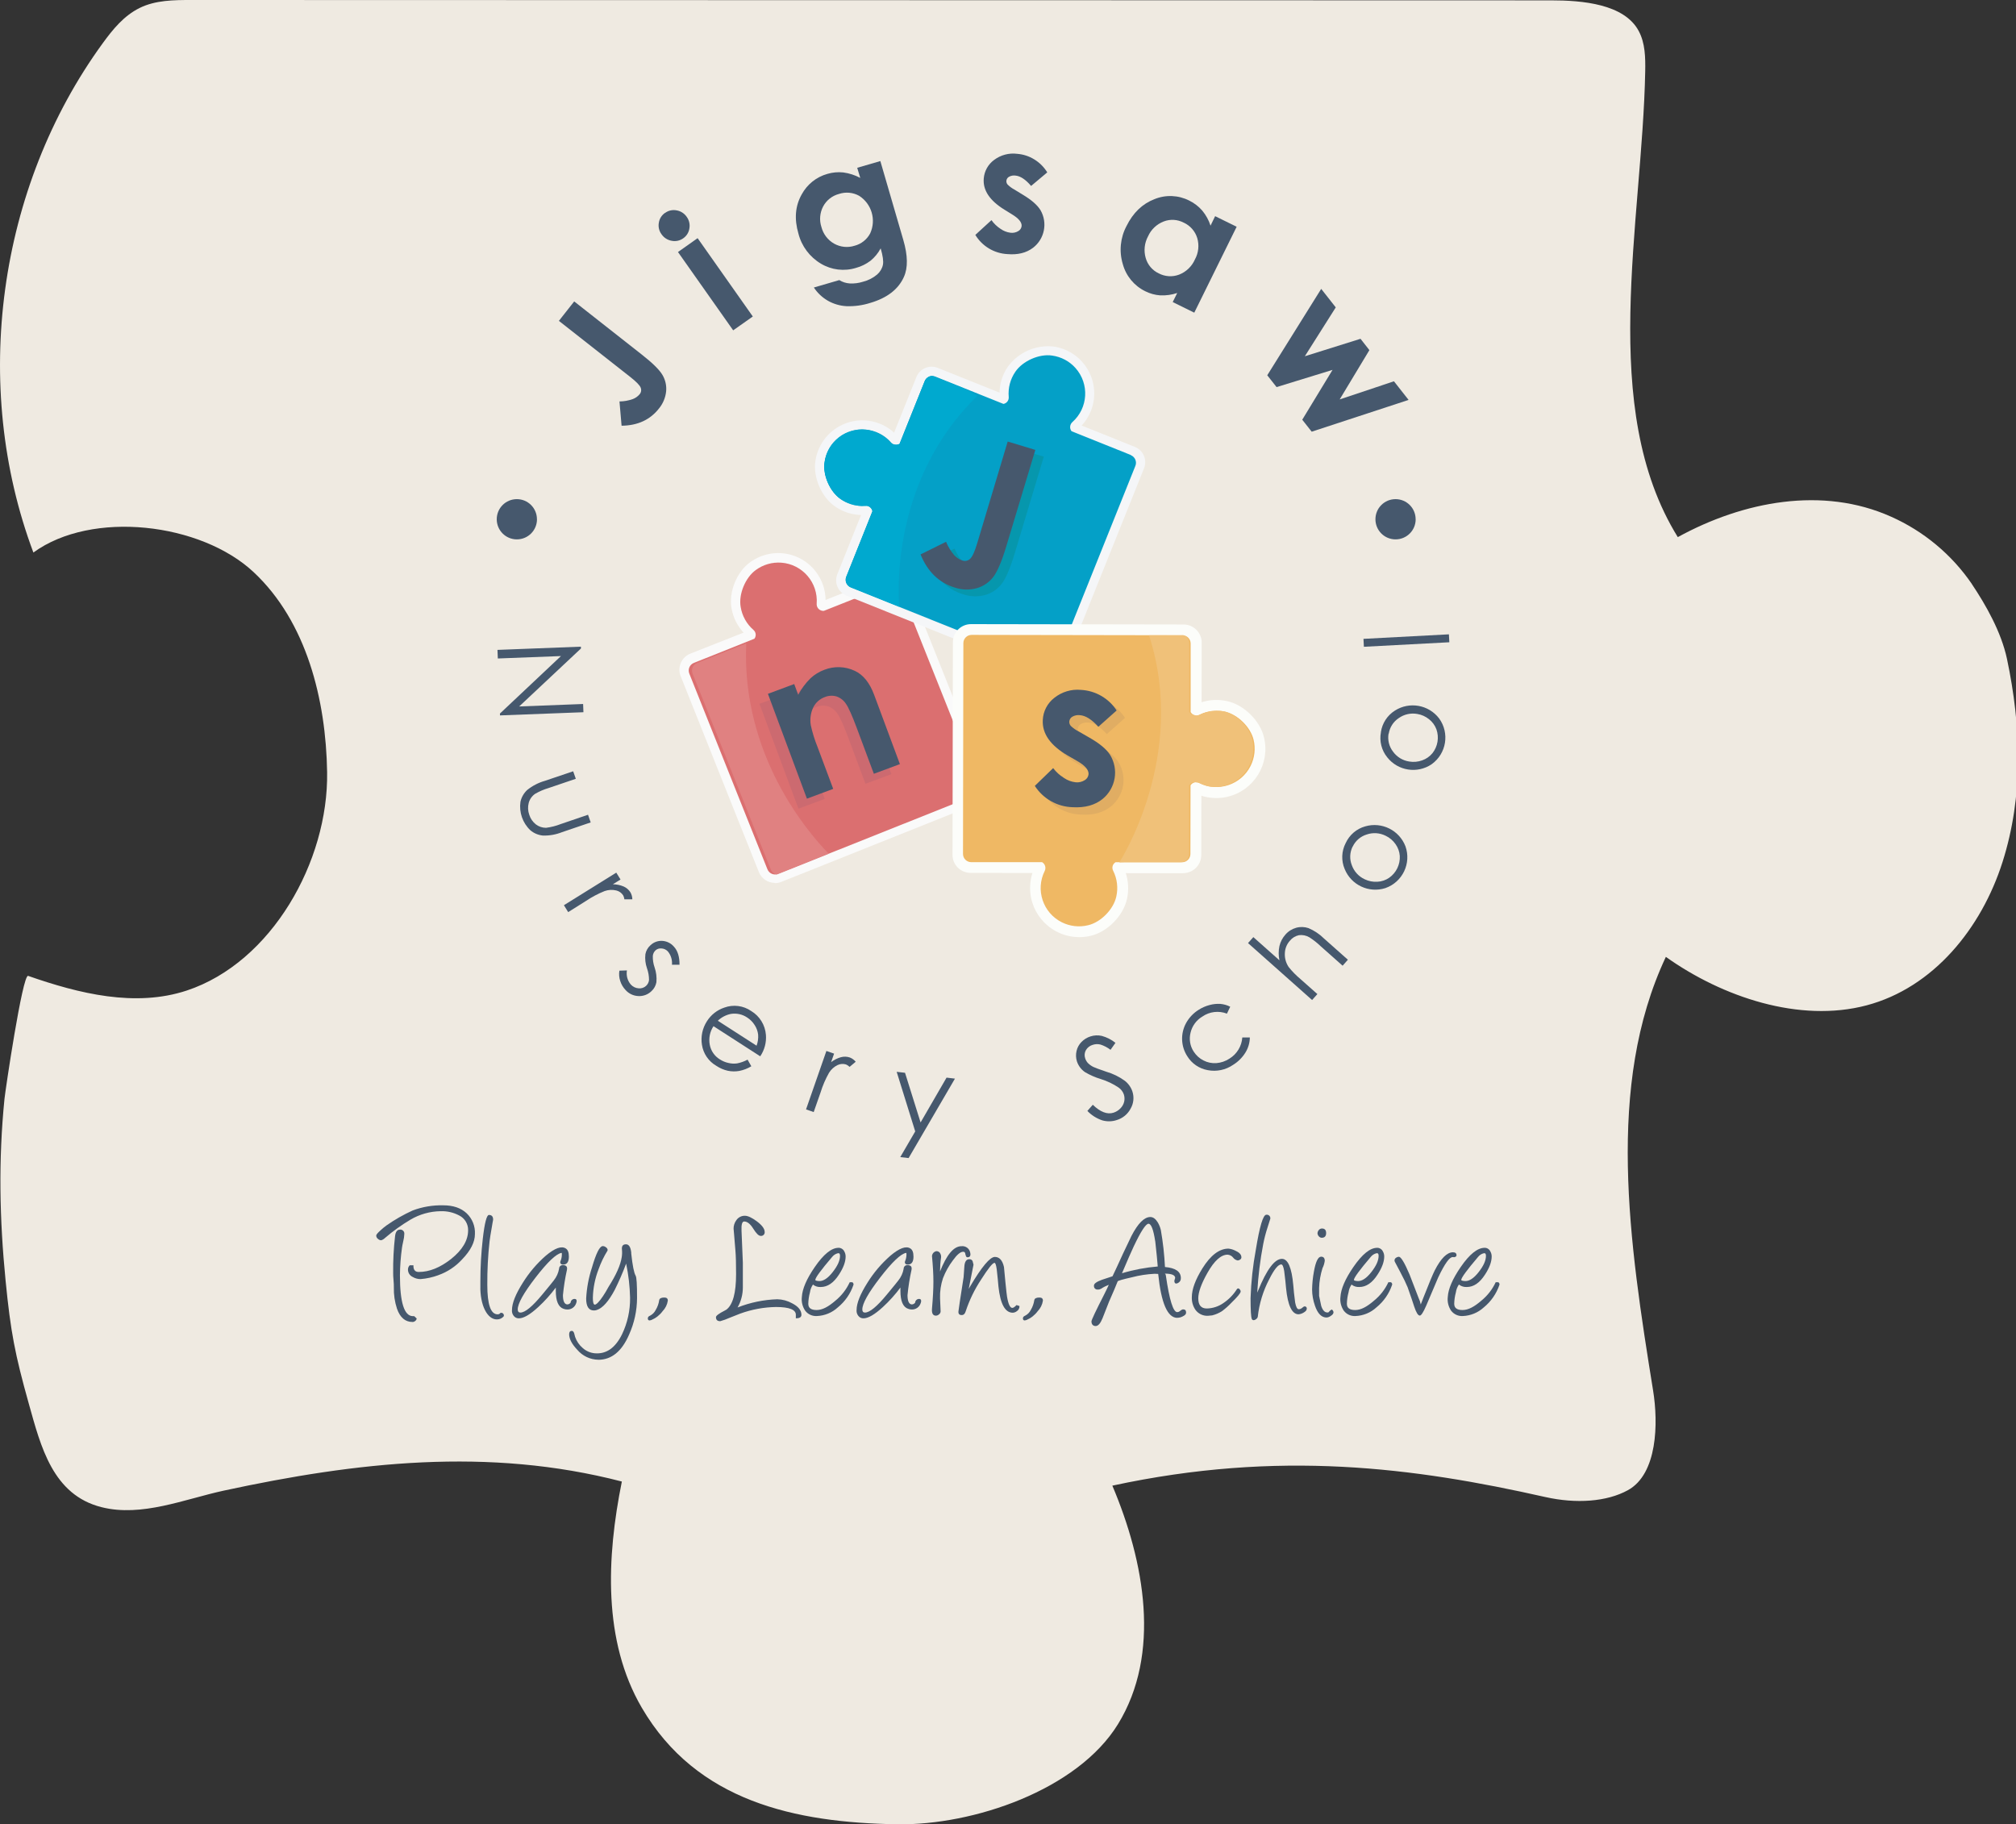 <?xml version="1.0" encoding="UTF-8"?>
<svg xmlns="http://www.w3.org/2000/svg" id="a" width="500" height="452.47" viewBox="0 0 500 452.47">
  <rect x="0" y="0" width="500" height="452.47" fill="#333333" stroke="none"/>
  <path d="m489.05,144.84c-5.01-7.32-11.96-13.1-20.06-16.7-16.94-7.58-36.6-3.84-52.87,5.08-19.86-32.08-8.81-77.8-8.08-115.55.06-3.4,0-6.96-1.6-9.96-3.59-6.76-14.07-7.62-21.73-7.62l-337.2-.09c-4.38,0-8.93.03-12.87,1.97-3.93,1.94-6.65,5.31-9.16,8.75C-.58,46.51-7.26,95.57,8.28,137.04c14.52-10.57,41.53-7.4,54.64,4.88,13.12,12.28,17.93,31.64,18.21,49.6.35,22.15-13.79,47.2-34.81,54.16-12.74,4.21-26.68.79-39.35-3.64-1.4-.31-5.65,28.44-5.86,30.53-1.52,15.24-1.23,29.75.28,45.09,1.26,12.76,2.31,18.19,5.77,30.55,2.96,10.56,5.91,22.57,18.03,25.61,9.97,2.52,20.62-2.01,30.33-4.11,32.87-7.09,65.59-10.84,98.71-2.25-3.8,18.83-4.74,39.52,4.95,56.11,13.6,23.26,38.06,28.5,63.37,28.9,18.89.28,44.66-8.49,54.72-24.82,10.74-17.48,6.61-40.28-1.39-59.17,41.32-8.9,74.83-4.51,107.36,2.82,7.7,1.73,15.28,1.18,20.5-1.69,7.33-4.02,7.58-16.6,6.25-24.75-5.91-36.62-11.82-75.64,3.17-107.53,14.01,9.97,33.14,16.42,49.76,12.03,16.62-4.39,28.53-19.16,33.74-35.56,5.21-16.4,4.66-33.55,1.1-50.39-1.42-6.65-5.21-13.33-8.72-18.56Z" fill="#efeae1" stroke-width="0"></path>
  <path d="m133.18,128.79c0,2.76-2.23,4.99-4.99,4.99-2.76,0-4.99-2.23-4.99-4.99,0-2.76,2.23-4.99,4.99-4.99h0c2.75,0,4.98,2.23,4.98,4.98h0" fill="#46586d" stroke-width="0"></path>
  <path d="m351.11,128.79c0,2.76-2.23,4.99-4.99,4.99-2.76,0-4.99-2.23-4.99-4.99s2.23-4.99,4.99-4.99h0c2.75,0,4.98,2.23,4.98,4.98h0" fill="#46586d" stroke-width="0"></path>
  <path d="m192.18,218.98c-1.75,0-3.33-1.07-3.97-2.69l-19.4-48.6c-.87-2.19.2-4.67,2.38-5.56l13.23-5.22c-1.56-1.69-2.6-3.79-2.99-6.06-.72-4.05,1.31-9.08,4.69-11.45,2.94-2.11,6.69-2.76,10.17-1.76,4.97,1.45,8.41,5.98,8.47,11.17l11.49-4.6c.11-.04.22-.08.33-.11l3.17-1.27c2.19-.87,4.68.2,5.56,2.39l19.39,48.57c.88,2.19-.18,4.67-2.37,5.55,0,0,0,0-.01,0l-48.57,19.4c-.5.2-1.04.3-1.58.3m-19.1-52.8l19.24,48.17,48.17-19.24-19.24-48.17-3.19,1.27-.18.06-2.25.92-10.82,4.32h-.34c-2.14.17-4.02-1.43-4.19-3.58-.02-.2-.02-.41,0-.61.09-1.12-.09-2.25-.52-3.28-1.52-3.71-5.75-5.49-9.46-3.98-.55.22-1.07.52-1.55.87-1.9,1.35-3.28,4.69-2.86,7,.28,1.68,1.14,3.21,2.42,4.33,1.54,1.33,1.79,3.63.56,5.25l-.38.5-15.4,6.17m67.49,29.13h0" fill="#fafafa" stroke-width="0"></path>
  <path d="m242.7,194.73l-19.39-48.6c-.42-1.03-1.59-1.53-2.63-1.13l-3.28,1.31-.2.06-2.36.96-10.51,4.18c-.91.07-1.71-.61-1.78-1.52,0-.08,0-.17,0-.25.39-5.23-3.53-9.79-8.76-10.18-2.25-.17-4.49.47-6.31,1.8-2.63,1.87-4.34,6.05-3.78,9.19.36,2.21,1.48,4.22,3.17,5.69.64.55.74,1.51.23,2.18l-15.02,6c-1.03.42-1.53,1.59-1.13,2.63l19.39,48.57c.42,1.03,1.59,1.54,2.63,1.14l48.6-19.4c1.03-.42,1.53-1.59,1.13-2.63" fill="#db6f70" stroke-width="0"></path>
  <path d="m260.37,167.63c-.52,0-1.03-.1-1.51-.3l-48.93-19.62c-2.08-.83-3.1-3.2-2.26-5.29,0,0,0,0,0,0l19.62-48.93c.84-2.06,3.18-3.07,5.25-2.26l48.94,19.62c1,.4,1.8,1.19,2.22,2.18.43.99.44,2.11.04,3.11l-19.62,48.93c-.4,1-1.19,1.8-2.18,2.23-.51.22-1.05.33-1.6.33m-48.37-23.93l48.14,19.31,19.37-48.14-48.15-19.31-19.3,48.14" fill="#f5f6f8" stroke-width="0"></path>
  <path d="m282.9,117.85l-4.18-1.67c.25-.66-.07-1.41-.72-1.68l-12.37-4.95c-2.01-.79-2.99-3.06-2.2-5.07.23-.58.59-1.09,1.05-1.5.84-.74,1.49-1.67,1.9-2.72,1.46-3.74-.38-7.96-4.12-9.42-.53-.21-1.08-.35-1.65-.43-2.32-.35-5.61,1.1-6.92,3.05-.97,1.4-1.42,3.1-1.26,4.79.2,2.12-1.36,4-3.48,4.19-.6.06-1.21-.03-1.77-.25l-12.48-4.97c-.66-.25-1.41.07-1.68.72l-4.17-1.67c1.18-2.97,4.54-4.41,7.51-3.23,0,0,0,0,.01,0l11.53,4.6c0-2.39.71-4.72,2.06-6.69,2.62-3.57,6.93-5.47,11.33-5,6.43.91,10.9,6.87,9.98,13.3-.13.92-.37,1.83-.72,2.69-.55,1.4-1.38,2.68-2.42,3.76l11.53,4.6c2.96,1.19,4.41,4.55,3.23,7.52" fill="#f5f6f8" stroke-width="0"></path>
  <path d="m212.27,146.78c-2.96-1.21-4.38-4.59-3.17-7.55,0,0,0,0,0,0l4.7-11.49c-2.39-.01-4.71-.75-6.67-2.11-3.4-2.32-5.54-7.32-4.89-11.37.55-3.58,2.71-6.72,5.87-8.5,4.54-2.55,10.21-1.81,13.94,1.82l4.7-11.49c1.22-2.95,4.59-4.36,7.55-3.17l-1.7,4.16c-.66-.26-1.41.06-1.69.71l-5.04,12.33c-.81,2-3.09,2.96-5.09,2.15-.57-.23-1.07-.59-1.48-1.05-2.26-2.57-6.02-3.21-9-1.54-1.97,1.1-3.31,3.06-3.63,5.29-.37,2.31,1.06,5.62,2.99,6.94,1.39.98,3.08,1.45,4.78,1.31,2.12-.17,3.98,1.41,4.16,3.53.05.61-.04,1.22-.28,1.78l-5.08,12.41c-.13.32-.13.67,0,.99.13.31.39.56.7.7l-1.7,4.16" fill="#f5f6f8" stroke-width="0"></path>
  <path d="m280.48,112.86l-14.72-5.91c-.54-.69-.44-1.68.21-2.26,3.92-3.49,4.26-9.49.77-13.41-1.5-1.69-3.56-2.78-5.8-3.09-3.19-.49-7.32,1.35-9.12,4.02-1.26,1.83-1.83,4.05-1.64,6.26.07.82-.5,1.57-1.31,1.71l-16.96-6.8c-1.04-.4-2.21.1-2.63,1.13l-6.24,15.57c-.68.39-1.54.24-2.06-.35-.97-1.11-2.18-1.97-3.55-2.52-4.86-1.99-10.41.34-12.39,5.2-.29.71-.49,1.45-.6,2.2-.51,3.19,1.31,7.34,3.94,9.16,1.82,1.27,4.03,1.87,6.25,1.69.82-.07,1.56.5,1.71,1.31l-6.49,16.29c-.4,1.04.1,2.2,1.13,2.63l48.54,19.47c1.04.41,2.21-.1,2.63-1.13l19.45-48.5c.41-1.04-.1-2.21-1.13-2.63" fill="#04a0c7" stroke-width="0"></path>
  <path d="m293.42,216.59h0l-52.69-.09c-1.19,0-2.34-.47-3.18-1.31-.85-.84-1.32-1.99-1.31-3.18l.09-52.72c0-2.48,2.02-4.49,4.5-4.49l52.72.09c2.48.01,4.49,2.02,4.49,4.51l-.11,52.68c0,2.48-2.02,4.48-4.49,4.49m-51.89-5.43l51.03.09.08-51.02-51.02-.09-.09,51.02" fill="#fcfdfa" stroke-width="0"></path>
  <path d="m291.41,215.25h0v-5.35h0c.23,0,.45-.09.61-.25.17-.16.26-.39.26-.62l.05-13.32c0-2.39,1.95-4.32,4.34-4.32.68,0,1.34.16,1.95.47.94.48,1.98.72,3.03.72,3.77.02,6.84-3.03,6.86-6.8,0-.56-.06-1.12-.2-1.67-.75-2.4-2.65-4.27-5.06-4.99-1.56-.37-3.2-.17-4.64.55-2.12,1.06-4.69.2-5.75-1.92-.3-.6-.45-1.26-.45-1.92l.05-13.4c0-.23-.08-.46-.25-.62-.16-.16-.38-.26-.61-.26v-5.35c3.43.02,6.2,2.81,6.19,6.24l-.05,11.82c2.14-.73,4.44-.85,6.64-.35,4.16.91,8.17,4.88,9.12,9.02,1.56,6.55-2.48,13.12-9.03,14.68-.92.22-1.85.33-2.79.33h-.05c-1.34,0-2.67-.22-3.94-.66l-.05,11.82c-.02,3.42-2.79,6.18-6.21,6.19" fill="#fcfdfa" stroke-width="0"></path>
  <path d="m267.66,232.43c-6.72,0-12.18-5.45-12.18-12.18,0-1.35.22-2.69.66-3.97h-11.82c-3.42,0-6.2-2.77-6.21-6.19,0,0,0-.01,0-.02h5.35c0,.23.09.45.25.62.16.17.39.26.62.26h13.33c2.39,0,4.33,1.96,4.32,4.35,0,.67-.16,1.32-.46,1.92-1.44,2.89-.66,6.39,1.87,8.39,1.66,1.32,3.85,1.8,5.91,1.28,2.4-.76,4.26-2.66,4.98-5.07.35-1.57.15-3.21-.56-4.64-1.07-2.1-.23-4.67,1.87-5.74.6-.31,1.27-.47,1.95-.46h13.41c.48,0,.86-.39.87-.87h5.35c0,3.43-2.78,6.21-6.21,6.21h-11.82c.73,2.14.86,4.43.37,6.64-.91,4.17-4.85,8.18-9,9.15-.94.22-1.9.33-2.86.33" fill="#fcfdfa" stroke-width="0"></path>
  <path d="m310.92,183.52c-.72-3.14-3.94-6.32-7.09-7.01-2.16-.5-4.43-.23-6.42.76-.77.37-1.69.09-2.11-.66v-17.08c-.04-1.09-.93-1.96-2.03-1.97l-52.3-.09c-1.12,0-2.03.91-2.04,2.03l-.09,52.3c0,1.12.91,2.03,2.03,2.04h17.58c.75.44,1.04,1.39.66,2.17-2.35,4.69-.45,10.4,4.24,12.74,2.02,1.01,4.33,1.27,6.52.73,3.14-.73,6.31-3.94,6.99-7.11.49-2.17.21-4.44-.79-6.42-.38-.75-.12-1.66.6-2.09h16.53c1.12,0,2.03-.91,2.04-2.03l.03-17.04c.45-.72,1.38-.98,2.13-.59,4.69,2.36,10.41.46,12.77-4.23,1.01-2.01,1.27-4.31.74-6.5" fill="#efb864" stroke-width="0"></path>
  <path d="m252.02,111.21l6.86,2.06-7.17,23.83c-1.14,3.8-2.24,6.37-3.28,7.72-1.03,1.33-2.46,2.29-4.08,2.75-1.77.48-3.65.43-5.39-.14-3.94-1.19-6.79-3.93-8.54-8.24l6.32-3.13c.5,1.21,1.18,2.34,2.04,3.33.55.6,1.25,1.05,2.03,1.31.67.23,1.42.06,1.92-.44.54-.51,1.13-1.81,1.77-3.94l7.53-25.11Z" fill="#0697ad" stroke-width="0"></path>
  <path d="m249.92,109.51l6.86,2.08-7.18,23.83c-1.14,3.8-2.24,6.37-3.28,7.72-1.03,1.33-2.46,2.29-4.08,2.75-1.77.49-3.64.43-5.39-.14-3.94-1.19-6.79-3.94-8.54-8.24l6.32-3.13c.5,1.21,1.19,2.33,2.04,3.33.55.6,1.25,1.05,2.03,1.31.67.23,1.42.06,1.92-.44.55-.51,1.14-1.81,1.77-3.94l7.53-25.12Z" fill="#46586d" stroke-width="0"></path>
  <path d="m188.35,174.57l6.53-2.42.99,2.67c.8-1.52,1.83-2.9,3.05-4.1.99-.92,2.15-1.64,3.42-2.11,2.45-.96,5.19-.86,7.57.26,2.08.97,3.67,2.95,4.79,5.95l6.39,17.18-6.45,2.4-4.24-11.39c-1.16-3.11-2.06-5.12-2.72-6.03-.55-.84-1.37-1.47-2.32-1.79-.94-.28-1.95-.23-2.86.15-1.27.45-2.32,1.38-2.91,2.59-.63,1.37-.84,2.91-.6,4.4.4,1.84.96,3.64,1.68,5.38l3.88,10.44-6.52,2.42-9.67-26.01" fill="#cc6a70" stroke-width="0"></path>
  <path d="m190.45,172.09l6.53-2.43.99,2.67c.8-1.52,1.83-2.9,3.05-4.1.99-.92,2.15-1.63,3.42-2.1,2.45-.96,5.19-.87,7.57.26,2.08.97,3.68,2.95,4.79,5.94l6.39,17.19-6.46,2.4-4.24-11.37c-1.16-3.11-2.06-5.12-2.71-6.03-.56-.84-1.37-1.46-2.32-1.79-.94-.27-1.95-.22-2.86.15-1.27.45-2.31,1.38-2.91,2.59-.64,1.37-.85,2.91-.6,4.4.4,1.84.96,3.64,1.67,5.39l3.89,10.4-6.52,2.43-9.67-26Z" fill="#46586d" stroke-width="0"></path>
  <path d="m279.05,178.03l-4.55,4.05c-1.65-1.83-3.18-2.78-4.6-2.87-.65-.08-1.3.06-1.86.39-.43.25-.7.7-.74,1.2-.02.38.11.76.35,1.06.59.57,1.26,1.05,2,1.41l2.47,1.42c2.63,1.48,4.39,2.94,5.29,4.37,2.2,3.59,1.41,8.26-1.85,10.93-1.9,1.55-4.37,2.23-7.41,2.05-3.82-.1-7.34-2.08-9.41-5.29l4.54-4.41c.75.99,1.67,1.82,2.73,2.47.85.58,1.84.94,2.86,1.04.79.08,1.58-.1,2.25-.53.53-.31.88-.86.93-1.48.06-1.07-.89-2.17-2.85-3.28l-2.27-1.31c-4.35-2.52-6.43-5.48-6.23-8.87.11-2.15,1.15-4.15,2.86-5.46,1.87-1.49,4.24-2.2,6.61-1.97,3.6.19,6.89,2.09,8.85,5.11" fill="#e0ad63" stroke-width="0"></path>
  <path d="m276.96,176.2l-4.55,4.06c-1.65-1.83-3.18-2.79-4.6-2.88-.65-.08-1.3.06-1.87.39-.43.25-.7.7-.74,1.2-.02.39.11.76.36,1.06.59.57,1.27,1.04,2,1.41l2.47,1.42c2.63,1.48,4.39,2.94,5.29,4.37,2.2,3.59,1.41,8.26-1.85,10.93-1.9,1.54-4.37,2.22-7.41,2.05-3.82-.1-7.34-2.08-9.41-5.29l4.55-4.41c.75.99,1.67,1.82,2.73,2.47.86.58,1.84.94,2.87,1.05.79.08,1.58-.11,2.25-.54.53-.31.87-.86.93-1.48.06-1.07-.89-2.17-2.85-3.28l-2.27-1.31c-4.35-2.52-6.43-5.48-6.23-8.87.1-2.15,1.15-4.15,2.86-5.47,1.87-1.49,4.24-2.2,6.61-1.97,3.6.19,6.89,2.09,8.85,5.11" fill="#46586d" stroke-width="0"></path>
  <path d="m296.69,177.46c-.17,0-.33-.03-.49-.08h.11c.25,0,.49-.06.72-.18,1.33-.67,2.79-1.01,4.28-1.01.7,0,1.39.07,2.07.22-.56-.1-1.12-.14-1.69-.14-1.48,0-2.95.35-4.27,1.02-.22.11-.47.17-.72.17m2.99,17.59c-.93-.16-1.83-.45-2.67-.87-.08-.04-.16-.08-.24-.11.23.01.45.07.66.18.72.36,1.49.63,2.28.8" fill="#fefefc" stroke-width="0"></path>
  <path d="m291.62,157.56h-6.65v-.07h6.67v.07" fill="#fefefc" stroke-width="0"></path>
  <path d="m293.48,157.56h-1.87v-.08h1.31c.19,0,.39.03.57.08" fill="#fefefc" stroke-width="0"></path>
  <path d="m277.62,213.87s17.08-26.27,7.35-56.33h8.51c.87.26,1.46,1.06,1.46,1.97v17.08c.28.47.77.77,1.31.8.16.05.33.08.49.08.25,0,.49-.06.72-.17,1.33-.67,2.79-1.02,4.28-1.02.56,0,1.13.05,1.68.14h.08c3.15.69,6.36,3.87,7.09,7.01,1.23,5.11-1.91,10.24-7.01,11.48-.73.18-1.47.27-2.22.27h-.04c-.53,0-1.05-.05-1.57-.14-.79-.17-1.56-.44-2.28-.8-.2-.11-.43-.17-.66-.18-.16-.05-.33-.08-.5-.08-.57,0-1.09.29-1.4.77v17.08c0,1.12-.91,2.03-2.03,2.03h-13.73l-1.46.05" fill="#f0c179" stroke-width="0"></path>
  <path d="m210.52,145.67c-.61-.28-1.04-.84-1.16-1.5.3.56.69,1.07,1.16,1.5m12.48,5l-10.58-4.24.05-.12,10.51,4.22c0,.05,0,.1,0,.15" fill="#f7f6f8" stroke-width="0"></path>
  <path d="m222.23,110.27h-.18c.23-.02.45-.09.66-.2l6.25-15.57c.31-.77,1.06-1.27,1.88-1.27h.18c-.76.07-1.42.56-1.71,1.27l-6.24,15.57c-.25.14-.54.21-.83.21m-8.72,15.2c-1.95,0-3.86-.6-5.46-1.72-2.66-1.82-4.45-5.97-3.94-9.16.7-4.66,4.7-8.11,9.41-8.11h.18c-4.65.09-8.55,3.52-9.23,8.11-.51,3.19,1.31,7.34,3.94,9.16,1.54,1.08,3.37,1.67,5.25,1.72h-.17m-1.1,20.94l-1.8-.72-.09-.04c-.47-.43-.86-.93-1.16-1.49-.07-.38-.03-.76.11-1.12l6.52-16.26c-.12-.7-.69-1.23-1.4-1.31h.18c.78,0,1.44.58,1.57,1.35l-6.48,16.25c-.4,1.04.1,2.2,1.13,2.63l1.5.6-.05.12" fill="#f7f6f8" stroke-width="0"></path>
  <path d="m223,150.52l-10.51-4.22-1.5-.6c-1.03-.42-1.53-1.59-1.13-2.63l6.52-16.26c-.13-.77-.79-1.34-1.57-1.35h-.49c-.2,0-.41,0-.61.03-1.88-.05-3.71-.64-5.25-1.72-2.63-1.82-4.45-5.97-3.94-9.16.66-5.08,5.31-8.66,10.38-8,2.25.29,4.32,1.4,5.81,3.12.31.36.76.56,1.23.56h.35c.29,0,.57-.07.83-.21l6.24-15.57c.29-.71.95-1.2,1.71-1.27.2.02.39.07.58.14l7.3,2.93,3.47,1.85c-21.07,20.48-19.74,48.05-19.39,52.36" fill="#00a9cf" stroke-width="0"></path>
  <path d="m193.05,216.92c-.14,0-.27-.01-.41-.04.12-.03.23-.06.34-.11l12.56-5.02.23.24-11.98,4.78c-.24.1-.49.15-.75.14" fill="#fafafb" stroke-width="0"></path>
  <path d="m192.64,216.88c-.67-.14-1.23-.61-1.48-1.24l-19.39-48.57c-.41-1.04.1-2.21,1.13-2.63l12.18-4.87c-1.25,27.58,15.2,46.8,20.47,52.19l-12.56,5.02c-.11.04-.22.08-.34.11" fill="#e08181" stroke-width="0"></path>
  <path d="m138.61,79.59l3.8-4.83,16.76,13.18c2.67,2.09,4.37,3.77,5.12,5.04.74,1.24,1.06,2.68.92,4.11-.17,1.56-.79,3.05-1.8,4.26-2.19,2.78-5.27,4.2-9.25,4.24l-.52-6.02c1.12-.01,2.23-.21,3.28-.58.66-.24,1.26-.66,1.71-1.2.4-.46.5-1.1.26-1.66-.24-.6-1.1-1.47-2.57-2.63l-17.71-13.92Z" fill="#46586d" stroke-width="0"></path>
  <path d="m164.97,52.8c.82-.6,1.85-.82,2.85-.62,1.02.17,1.92.76,2.5,1.61.6.82.84,1.86.66,2.86-.14.99-.7,1.88-1.52,2.45-.83.6-1.87.83-2.88.62-1.03-.18-1.94-.77-2.52-1.63-.6-.81-.84-1.84-.66-2.84.15-1,.71-1.89,1.55-2.46m3.2,9.72l4.87-3.44,13.69,19.43-4.87,3.43-13.69-19.42Z" fill="#46586d" stroke-width="0"></path>
  <path d="m212.63,41.61l5.71-1.66,5.69,19.55c1.13,3.86,1.18,6.92.15,9.19-1.37,3.06-4.15,5.21-8.34,6.44-1.91.61-3.91.88-5.91.81-1.62-.09-3.19-.55-4.6-1.35-1.4-.81-2.59-1.93-3.48-3.28l6.31-1.84c.78.49,1.67.77,2.59.83,1.11.06,2.22-.08,3.28-.42,1.29-.32,2.49-.93,3.51-1.79.73-.63,1.24-1.48,1.44-2.42.17-.88-.02-2.23-.56-4.07-.63,1.19-1.49,2.24-2.54,3.09-1.07.8-2.27,1.4-3.56,1.75-2.93.91-6.1.53-8.73-1.05-2.77-1.65-4.78-4.33-5.57-7.46-1.06-3.63-.79-6.86.81-9.7,1.35-2.5,3.65-4.34,6.38-5.1,1.28-.38,2.62-.5,3.94-.36,1.47.2,2.9.66,4.21,1.36l-.76-2.52Zm-4.54,6.49c-1.69.44-3.12,1.57-3.94,3.11-.82,1.57-.98,3.4-.43,5.08.45,1.76,1.59,3.26,3.17,4.15,1.54.86,3.38,1.05,5.06.51,1.66-.43,3.07-1.55,3.87-3.07,1.53-3.35.37-7.31-2.73-9.31-1.53-.85-3.34-1.02-5-.47" fill="#46586d" stroke-width="0"></path>
  <path d="m259.73,42.76l-4,3.36c-1.37-1.61-2.66-2.46-3.87-2.57-.55-.08-1.11.02-1.6.29-.38.2-.62.58-.66,1-.03.33.07.65.28.91.5.5,1.06.92,1.68,1.25l2.08,1.27c2.19,1.31,3.66,2.6,4.43,3.87,1.8,3.13,1.01,7.11-1.85,9.31-1.67,1.27-3.8,1.8-6.4,1.57-3.26-.18-6.23-1.96-7.92-4.76l4-3.66c.61.86,1.39,1.6,2.28,2.18.71.5,1.54.83,2.4.94.68.1,1.38-.04,1.97-.4.46-.26.77-.72.83-1.24.08-.92-.7-1.89-2.36-2.9l-1.91-1.18c-3.66-2.26-5.37-4.84-5.12-7.74.15-1.84,1.09-3.51,2.58-4.6,1.64-1.23,3.69-1.77,5.71-1.51,1.51.12,2.96.59,4.25,1.39,1.31.8,2.4,1.9,3.21,3.21" fill="#46586d" stroke-width="0"></path>
  <path d="m301.36,53.61l5.35,2.63-10.51,21.31-5.35-2.63,1.12-2.25c-1.35.45-2.78.65-4.2.59-1.3-.09-2.57-.44-3.74-1.03-2.74-1.34-4.76-3.79-5.56-6.73-.95-3.15-.62-6.55.93-9.45,1.62-3.28,3.93-5.5,6.91-6.65,2.79-1.15,5.95-1.02,8.64.35,1.24.6,2.34,1.46,3.24,2.5.91,1.1,1.61,2.36,2.04,3.72l1.14-2.35Zm-7.79,1.61c-1.54-.81-3.36-.92-4.98-.28-1.72.67-3.11,1.99-3.86,3.68-.89,1.65-1.1,3.58-.58,5.37.48,1.68,1.65,3.07,3.23,3.81,1.56.82,3.39.94,5.04.32,1.76-.68,3.18-2.04,3.94-3.77.9-1.63,1.1-3.55.57-5.33-.52-1.68-1.74-3.06-3.34-3.8" fill="#46586d" stroke-width="0"></path>
  <polygon points="327.68 71.65 331.29 76.24 323.62 88.36 337.43 84.03 339.63 86.84 332.26 99.07 345.72 94.57 349.35 99.19 325.32 107.07 322.98 104.1 330.49 91.74 316.61 96.01 314.3 93.08 327.68 71.65" fill="#46586d" stroke-width="0"></polygon>
  <polygon points="123.38 161.19 144.07 160.39 144.09 160.84 128.76 175.22 144.62 174.61 144.7 176.65 124.01 177.44 123.99 176.98 139.13 162.72 123.47 163.32 123.38 161.19" fill="#46586d" stroke-width="0"></polygon>
  <path d="m142.15,191.29l.66,1.87-6.77,2.3c-1.16.34-2.27.82-3.32,1.43-.78.54-1.34,1.33-1.59,2.25-.25.97-.21,2,.14,2.95.29.95.87,1.79,1.66,2.4.72.54,1.59.83,2.49.83,1.25-.16,2.48-.47,3.65-.93l6.77-2.31.66,1.9-7.11,2.42c-1.51.6-3.13.89-4.76.84-1.14-.12-2.22-.57-3.09-1.31-1.92-1.81-2.83-4.44-2.46-7.05.24-1.13.83-2.15,1.67-2.94,1.3-1.04,2.79-1.82,4.39-2.27l7.01-2.37Z" fill="#46586d" stroke-width="0"></path>
  <path d="m152.84,216.43l1.06,1.71-1.9,1.18c.92.01,1.84.2,2.69.56.68.3,1.26.8,1.66,1.43.31.53.47,1.14.48,1.75h-1.97c-.04-.36-.15-.71-.32-1.02-.4-.59-1-1.02-1.69-1.18-.95-.23-1.95-.18-2.87.14-1.65.66-3.22,1.49-4.68,2.48l-4.38,2.75-1.06-1.71,13-8.09Z" fill="#46586d" stroke-width="0"></path>
  <path d="m168.48,239.28h-1.82c.1-1.18-.25-2.36-1-3.28-.41-.45-.98-.73-1.59-.76-.55-.06-1.09.11-1.5.48-.38.36-.62.86-.66,1.39-.03.96.12,1.92.44,2.83.41,1.18.56,2.44.45,3.68-.16.85-.58,1.63-1.22,2.21-.86.84-2.03,1.28-3.23,1.22-1.24-.04-2.4-.59-3.22-1.52-.6-.64-1.05-1.4-1.31-2.24-.27-.82-.34-1.69-.2-2.54l1.87-.06c-.21,1.25.13,2.53.95,3.49.5.56,1.19.9,1.94.95.68.08,1.37-.15,1.87-.62.4-.37.66-.88.72-1.43,0-1-.17-1.99-.51-2.93-.39-1.12-.53-2.32-.39-3.5.16-.84.59-1.6,1.22-2.17.78-.77,1.84-1.17,2.93-1.12,1.12.06,2.16.56,2.9,1.41.96,1.02,1.43,2.53,1.41,4.52" fill="#46586d" stroke-width="0"></path>
  <path d="m185.41,262.82l.93,1.64c-.92.56-1.93.95-2.99,1.16-.94.17-1.9.15-2.84-.04-1.01-.23-1.96-.64-2.82-1.21-1.94-1.11-3.27-3.04-3.6-5.25-.32-2.02.12-4.09,1.23-5.81,1-1.6,2.53-2.8,4.32-3.4,2.23-.82,4.72-.5,6.67.85,2.1,1.26,3.46,3.47,3.65,5.91.15,1.88-.35,3.76-1.41,5.32l-11.59-7.47c-.9,1.35-1.23,3-.93,4.6.28,1.51,1.19,2.83,2.5,3.63.65.42,1.37.73,2.13.89.71.17,1.44.21,2.16.11.9-.18,1.78-.49,2.59-.93m2.23-3.46c.33-.88.46-1.81.39-2.75-.1-.84-.39-1.65-.85-2.35-.48-.77-1.12-1.41-1.88-1.9-1.19-.8-2.63-1.11-4.05-.88-1.21.25-2.33.84-3.22,1.69l9.6,6.18Z" fill="#46586d" stroke-width="0"></path>
  <path d="m204.97,260.67l1.9.66-.74,2.11c.73-.57,1.56-.98,2.44-1.23.72-.19,1.48-.17,2.19.07.57.22,1.08.59,1.47,1.06l-1.52,1.27c-.26-.26-.56-.46-.89-.6-.68-.21-1.42-.16-2.06.14-.88.42-1.62,1.08-2.14,1.91-.87,1.54-1.58,3.18-2.1,4.87l-1.71,4.89-1.9-.66,5.05-14.5Z" fill="#46586d" stroke-width="0"></path>
  <polygon points="222.39 265.84 224.46 266.08 228.32 278.4 234.76 267.28 236.84 267.53 225.35 287.23 223.28 286.99 226.99 280.62 222.39 265.84" fill="#46586d" stroke-width="0"></polygon>
  <path d="m269.68,275.55l1.35-1.54c1.87,1.8,3.58,2.46,5.13,1.97.65-.21,1.24-.57,1.71-1.06.46-.45.79-1.03.94-1.66.14-.59.11-1.21-.07-1.79-.24-.7-.7-1.31-1.31-1.73-1.35-.91-2.83-1.61-4.39-2.1-1.38-.41-2.7-.99-3.94-1.72-.95-.65-1.65-1.59-2.01-2.68-.26-.83-.29-1.72-.09-2.57.19-.84.61-1.61,1.21-2.22.62-.64,1.39-1.12,2.24-1.39.91-.3,1.89-.34,2.82-.13,1.23.34,2.38.92,3.38,1.72l-1.22,1.73c-.76-.58-1.61-1.03-2.52-1.31-.61-.15-1.26-.13-1.86.07-.72.19-1.34.67-1.72,1.31-.35.62-.42,1.36-.19,2.03.14.43.36.83.66,1.16.4.41.88.75,1.4,1,.33.17,1.39.56,3.17,1.17,1.65.48,3.2,1.24,4.6,2.25.88.68,1.54,1.61,1.89,2.67.46,1.41.3,2.96-.45,4.24-.72,1.38-1.97,2.4-3.46,2.84-1.15.38-2.39.4-3.56.07-1.41-.47-2.69-1.28-3.72-2.36" fill="#46586d" stroke-width="0"></path>
  <path d="m305.09,249.75l-.79,1.66c-2.03-.78-4.31-.52-6.09.72-1.49.88-2.55,2.34-2.94,4.02-.4,1.6-.12,3.3.79,4.68.6.93,1.43,1.69,2.42,2.19.98.51,2.09.74,3.2.66,1.16-.09,2.27-.47,3.24-1.11,1.85-1.13,3.04-3.09,3.19-5.25h1.87c-.02,1.33-.4,2.62-1.1,3.75-.77,1.24-1.82,2.28-3.05,3.04-1.85,1.27-4.12,1.74-6.32,1.31-2.09-.38-3.93-1.63-5.04-3.44-1.61-2.48-1.72-5.65-.3-8.24.74-1.34,1.81-2.47,3.11-3.28.84-.54,1.76-.94,2.72-1.19.87-.24,1.77-.33,2.67-.28.85.08,1.68.31,2.44.7" fill="#46586d" stroke-width="0"></path>
  <path d="m309.54,233.9l1.31-1.47,6.47,5.75c-.25-1.16-.25-2.36,0-3.53.25-1.06.76-2.04,1.48-2.84.7-.82,1.64-1.41,2.68-1.7,1-.28,2.07-.24,3.05.09,1.44.61,2.75,1.49,3.86,2.59l5.91,5.25-1.31,1.48-5.46-4.85c-.85-.82-1.78-1.55-2.78-2.19-.78-.46-1.69-.65-2.59-.53-.89.19-1.68.67-2.25,1.38-.79.87-1.23,2-1.25,3.18-.05,1.19.29,2.35.95,3.34.87,1.09,1.85,2.09,2.92,2.98l4.2,3.73-1.31,1.47-15.89-14.12Z" fill="#46586d" stroke-width="0"></path>
  <path d="m333.74,209.13c.93-2.04,2.7-3.57,4.86-4.17,4.11-1.19,8.45.96,9.98,4.96,1.49,4.22-.73,8.85-4.95,10.34-.02,0-.04.01-.06.02-4.08,1.29-8.46-.77-10.07-4.74-.88-2.07-.79-4.41.24-6.41m1.73.85c-.71,1.43-.79,3.11-.2,4.6.55,1.55,1.7,2.81,3.19,3.5.98.47,2.06.69,3.14.62,1.05-.05,2.07-.39,2.94-.99,1.75-1.23,2.75-3.28,2.63-5.42-.07-1.05-.44-2.06-1.05-2.92-.62-.89-1.46-1.61-2.44-2.07-1.47-.74-3.17-.86-4.72-.32-1.53.47-2.79,1.56-3.47,3.01" fill="#46586d" stroke-width="0"></path>
  <path d="m342.48,181.61c.32-2.21,1.59-4.18,3.49-5.37,3.61-2.3,8.38-1.44,10.97,1.97,2.62,3.62,1.8,8.68-1.82,11.3-.02.02-.04.03-.06.05-3.55,2.39-8.34,1.64-10.99-1.71-1.42-1.74-2-4.02-1.58-6.22m1.9.32c-.28,1.58.12,3.2,1.1,4.47.96,1.33,2.41,2.22,4.04,2.46,1.07.18,2.17.08,3.19-.29,1-.35,1.88-.96,2.55-1.78,1.32-1.67,1.69-3.9.99-5.91-.37-.99-1-1.86-1.83-2.51-.84-.68-1.85-1.14-2.92-1.31-1.61-.29-3.27.08-4.6,1.03-1.33.88-2.23,2.28-2.48,3.86" fill="#46586d" stroke-width="0"></path>
  <rect x="338.2" y="157.89" width="21.22" height="1.97" transform="translate(-7.91 18.66) rotate(-3.03)" fill="#46586d" stroke-width="0"></rect>
  <path d="m108.72,316.28c-1.42.52-2.9.85-4.41.97-.69,0-1.37-.18-1.97-.54-.71-.33-1.16-1.04-1.16-1.83,0-.4.16-.78.44-1.06h.92c-.05,1.11.39,1.66,1.31,1.66,2.63,0,5.3-1.07,8.03-3.22,2.81-2.24,4.22-4.62,4.22-7.13.03-1.54-.83-2.97-2.21-3.66-1.43-.76-3.03-1.12-4.64-1.06-2.61.04-5.17.76-7.42,2.08-2.23,1.32-4.34,2.84-6.31,4.53-.27.27-.6.48-.97.6-.31-.01-.61-.14-.83-.36-.26-.2-.41-.5-.41-.82,0-.22.37-.66,1.1-1.31.46-.43.95-.83,1.46-1.2,2.04-1.43,4.21-2.67,6.48-3.7,2.42-.91,5-1.34,7.59-1.28,2.46,0,4.38.66,5.79,1.97,1.41,1.34,2.16,3.22,2.06,5.16,0,2-1.06,4.09-3.17,6.27-1.62,1.78-3.65,3.13-5.92,3.93Zm-6.44,11.6c-1.77,0-3.05-1.09-3.82-3.28-.56-1.72-.83-3.52-.78-5.33,0-.39,0-.97-.08-1.74s-.09-1.35-.09-1.74c-.04-3.07.12-6.14.47-9.19.13-1.08.53-1.62,1.2-1.62.53-.07,1.02.31,1.09.84.01.09.01.18,0,.28-.02.57-.1,1.13-.24,1.68-.2.91-.31,1.47-.33,1.68-.32,2.27-.49,4.56-.51,6.85,0,6.75,1.07,10.13,3.22,10.13h.32l.62.59c-.1.49-.53.85-1.03.86h-.03Z" fill="#46586d" stroke-width="0"></path>
  <path d="m119.14,319.69v-1.87c0-3.53.2-7.06.6-10.57.45-3.94.97-5.91,1.52-5.91.69,0,1.04.38,1.04,1.14,0,.12-.05.35-.12.7l-.24,1.42c-.25,1.41-.43,2.5-.52,3.28-.4,3.59-.58,7.2-.56,10.81,0,4.87.85,7.3,2.56,7.3.28.01.55-.12.7-.36h.46l.36.36v.06c.03.12.04.24.04.37-.41.53-1.05.84-1.72.83-1.03,0-1.92-.59-2.67-1.76-.87-1.4-1.37-3.32-1.46-5.82Z" fill="#46586d" stroke-width="0"></path>
  <path d="m139.76,324.62c-1.27-.44-1.91-1.92-1.91-4.45v-.82c-1.3,1.74-2.75,3.36-4.35,4.83-2.03,1.87-3.63,2.8-4.8,2.8-.36.01-.71-.1-1-.32-.52-.43-.79-1.09-.72-1.76,0-1.67.9-3.92,2.69-6.75,1.55-2.5,3.47-4.75,5.68-6.69,2.25-1.9,3.91-2.5,4.98-1.8.51.32.76.99.76,2.02,0,1.23-.42,1.88-1.26,1.97-.58.04-.88-.17-.88-.62,0-.06.01-.12.04-.18.23-.53.36-1.1.36-1.68,0-.3,0-.43-.1-.42-1.31.24-3.45,2.27-6.42,6.11-2.96,3.84-4.44,6.48-4.42,7.93,0,.51.22.76.66.76,1.16,0,2.98-1.5,5.46-4.51,1.72-2.08,2.67-3.24,2.82-3.46.67-.84,1.13-1.84,1.31-2.9,0-.49.38-.89.87-.9.03,0,.06,0,.09,0,.81,0,1.14.39.99,1.18-.46,2.07-.79,4.16-.99,6.27,0,1.36.3,2.12.91,2.28.23.04.46,0,.66-.12.2-.12.32-.24.34-.36.05-.5.49-.88,1-.86.32,0,.49.17.49.52-.01.19-.05.37-.12.54-.31.97-1.23,1.61-2.25,1.56-.31,0-.61-.06-.89-.18Z" fill="#46586d" stroke-width="0"></path>
  <path d="m148.38,337.25c-2.01-.03-3.9-.93-5.2-2.46-1.35-1.42-2.02-2.71-2.02-3.86,0-.56.23-.84.66-.84.25,0,.45.2.58.6.08.3.16.59.24.9.37,1.07,1.02,2.02,1.88,2.75.83.75,1.89,1.21,3,1.31,2.85.24,5.09-1.33,6.75-4.7,1.36-2.83,2.04-5.93,2-9.07-.06-2.85-.39-5.68-.98-8.47-.82,2.22-1.77,4.39-2.82,6.5-1.52,2.87-3.01,4.54-4.45,5-.23.08-.47.12-.72.12-1.28,0-1.92-.99-1.92-2.96.14-2.62.62-5.21,1.44-7.7,1.01-3.47,1.88-5.23,2.63-5.3.3-.02.6.09.83.29.24.14.4.38.43.66,0,.06-.01.12-.04.18-.9,1.45-1.64,2.99-2.21,4.6-.88,2.26-1.36,4.66-1.42,7.09,0,1.14.16,1.7.5,1.7s1.09-.71,2.02-2.12c.45-.66.91-1.44,1.36-2.28,1.9-2.98,2.99-5.43,3.28-7.37.1-.61.12-1.23.06-1.84-.11-.91.22-1.36.99-1.36.72,0,1.15.66,1.31,2.02v.26c.32,2.97.68,4.81,1.1,5.52.23.39.35,2.23.34,5.52-.01,3.13-.69,6.22-1.97,9.07-1.8,4.16-4.35,6.25-7.64,6.25Z" fill="#46586d" stroke-width="0"></path>
  <path d="m161.55,327.4c-.58.22-.88.07-.88-.42,0-.29.19-.51.56-.66.6-.31,1.09-.8,1.39-1.41.45-.74.75-1.57.87-2.43.07-.43.49-.66,1.26-.66.6,0,.89.26.88.78-.15.99-.61,1.91-1.31,2.63-.71.96-1.67,1.71-2.77,2.17Z" fill="#46586d" stroke-width="0"></path>
  <path d="m197.38,327.01v-.78c.11-1.37-1.54-2.06-4.95-2.06-3.02.05-6.01.61-8.85,1.64-.08.04-.95.38-2.63,1.04-.75.34-1.53.62-2.32.84-.71,0-1.06-.33-1.06-1,0-.35.72-.89,2.15-1.62.25-.14.41-.22.46-.26,1.59-1.23,2.38-4.16,2.38-8.79,0-2.6-.05-4.53-.16-5.79-.31-3.82-.46-5.62-.46-5.42-.02-.79.23-1.56.7-2.19.48-.69,1.26-1.09,2.1-1.08.73,0,1.71.45,2.94,1.36,1.23.91,1.97,1.83,1.97,2.63.07.48-.27.93-.75,1-.08.01-.17.01-.25,0-.48,0-1.09-.6-1.83-1.79s-1.49-1.78-2.25-1.78c-.51,0-.73.76-.66,2.28.22,5.31.33,7.96.33,7.96v6.11c0,1.75-.45,3.47-1.31,4.98,3.14-1.24,6.47-1.93,9.85-2.04,1.29.03,2.55.37,3.68,1,1.54.79,2.31,1.75,2.31,2.88-.03.59-.49.85-1.39.85Z" fill="#46586d" stroke-width="0"></path>
  <path d="m201.65,318.57c-.41.59-.67,1.26-.77,1.97-.25.92-.39,1.87-.41,2.82,0,1.04.66,1.56,2.06,1.56s2.87-.77,4.64-2.3c1.53-1.24,2.75-2.81,3.58-4.6h.66c.25.24.34.47.26.66-.74,2.19-2.08,4.13-3.88,5.59-1.42,1.31-3.26,2.06-5.18,2.14-1.13.07-2.22-.42-2.9-1.31-.68-1-.98-2.2-.84-3.4.11-2.01,1.17-4.49,3.21-7.45,2.19-3.18,4.16-4.77,5.91-4.76.58-.01,1.12.32,1.38.84.24.4.36.85.36,1.31,0,1.31-.55,2.81-1.66,4.5-1.31,2.04-2.82,3.07-4.51,3.07-.66.04-1.31-.14-1.84-.53l-.06-.11Zm6.1-7.72c-.55.15-1.03.47-1.38.92-2.78,3.26-4.17,5.15-4.16,5.69,0,.14.31.24.92.28,1.04.05,2.17-.66,3.4-2.24,1.23-1.58,1.81-2.86,1.81-4.05,0-.51-.2-.7-.58-.6Z" fill="#46586d" stroke-width="0"></path>
  <path d="m225.23,324.62c-1.27-.44-1.91-1.92-1.91-4.45v-.82c-1.3,1.74-2.75,3.36-4.35,4.83-2.04,1.87-3.64,2.8-4.81,2.8-.36,0-.71-.1-.99-.32-.52-.43-.79-1.09-.72-1.76,0-1.67.9-3.92,2.69-6.75,1.55-2.5,3.47-4.75,5.68-6.69,2.24-1.9,3.9-2.5,4.98-1.8.51.32.76.99.76,2.02,0,1.23-.42,1.88-1.26,1.97-.59.04-.88-.17-.88-.62,0-.06.01-.12.04-.18.23-.53.35-1.1.36-1.68,0-.3,0-.43-.11-.42-1.31.24-3.45,2.27-6.41,6.11-2.96,3.84-4.44,6.48-4.43,7.93,0,.51.22.76.66.76,1.16,0,2.99-1.5,5.46-4.51,1.72-2.08,2.67-3.24,2.82-3.46.67-.84,1.13-1.84,1.31-2.9,0-.49.38-.89.87-.9.03,0,.06,0,.09,0,.81,0,1.14.39.99,1.18-.46,2.07-.79,4.16-.99,6.27,0,1.36.3,2.12.9,2.28.23.04.46,0,.66-.12.2-.12.32-.24.34-.36.05-.5.49-.88,1-.86.32,0,.48.17.48.52,0,.18-.05.37-.12.54-.31.97-1.23,1.61-2.25,1.56-.3,0-.59-.07-.87-.18Z" fill="#46586d" stroke-width="0"></path>
  <path d="m233.12,315.41c1.66-4.22,3.43-6.32,5.33-6.32,1.08-.13,2.06.63,2.2,1.71,0,0,0,0,0,0,.12.66-.11,1.04-.66,1.04-.17.01-.33-.08-.4-.24-.07-.16-.12-.33-.16-.51l-.04-.22c-.03-.25-.27-.43-.52-.4-.66,0-1.49.69-2.5,2.08-1.04,1.37-1.88,2.88-2.5,4.49-.53,1.6-.78,3.28-.72,4.96,0,.07.05,1.16.14,3.28-.02.28-.16.55-.39.71-.21.2-.48.32-.77.33-.75,0-1.08-.58-.98-1.74.24-2.7.35-4.94.35-6.73,0-1.79-.12-3.88-.35-6.29.03-.63.5-1.15,1.12-1.24.43,0,.82.25.97.66.14.28.19.59.16.9-.17,1.16-.25,2.33-.26,3.51Z" fill="#46586d" stroke-width="0"></path>
  <path d="m240.29,319.63l.34-.6c2.87-4.85,4.91-7.28,6.11-7.28,1.13,0,1.88.83,2.26,2.5.12,1.27.24,2.54.36,3.8.21,2.08.35,3.28.4,3.54.31,1.87.75,2.81,1.31,2.8.26,0,.6-.23,1.04-.7l.74.24c.03.51-.22,1.01-.66,1.28-.29.23-.64.36-1,.38-1.92,0-3.1-2.17-3.56-6.51-.08-1.02-.22-2.43-.42-4.22-.15-1.09-.33-1.64-.56-1.64-.46,0-1.58,1.4-3.36,4.21-1.59,2.41-2.86,5.03-3.77,7.78-.19.66-.52.96-.99.96-.6,0-.87-.3-.82-.9,0-.21.43-3.04,1.28-8.49.04-.66.11-1.62.2-2.82.11-1.09.51-1.64,1.2-1.64.34-.03.66.14.82.44l.24.91-1.18,5.96Z" fill="#46586d" stroke-width="0"></path>
  <path d="m254.58,327.4c-.58.22-.88.07-.88-.42,0-.29.19-.51.56-.66.6-.31,1.09-.8,1.39-1.41.45-.75.74-1.57.87-2.43.07-.43.49-.66,1.26-.66.6,0,.89.26.88.78-.15.99-.61,1.91-1.31,2.63-.71.96-1.67,1.71-2.77,2.17Z" fill="#46586d" stroke-width="0"></path>
  <path d="m291.99,326.86c-2.42,0-4-3.63-4.74-10.89-.3-.03-.6-.04-.9-.04-1.89.1-3.76.38-5.58.86-2.31.52-3.5.86-3.57,1.02-.44,1.13-1.15,2.81-2.14,5.04-.4,1.05-.94,2.42-1.62,4.12-.52,1.28-1.08,1.92-1.7,1.92s-1.04-.39-1.04-1.16c0-.33,1.05-2.56,3.16-6.69.53-1.05.91-1.85,1.14-2.38-.66.25-1.29.57-1.88.96-.25.15-.53.23-.82.22-.48.06-.92-.27-.98-.75-.01-.08-.01-.17,0-.25,0-.47.66-.94,1.97-1.42l2.63-.87c.32-.69.7-1.5,1.14-2.42.76-1.71,1.94-4.24,3.56-7.59,1.62-3.13,3.18-4.69,4.68-4.69.71,0,1.31.46,1.87,1.37.34.59.59,1.22.74,1.88.53,3.03.87,6.08,1.02,9.15,2.63.23,3.94,1.14,3.94,2.74.04.51-.24.99-.7,1.22-.6.3-.91.11-.91-.58.05-.22.12-.44.2-.66,0-.72-.87-1.08-2.63-1.08.16,0,.26.15.32.46.88,6.06,1.81,9.09,2.82,9.09.23,0,.45-.08.62-.22.17-.16.37-.29.57-.4.09-.04.19-.06.29-.06.48,0,.72.25.72.82,0,.37-.29.66-.88.94-.4.21-.85.32-1.31.32Zm-5.48-18.99c-.44-2.89-.99-4.34-1.66-4.35-.67,0-1.89,1.87-3.66,5.61-.62,1.31-1.59,3.54-2.92,6.67,2.89-.87,5.86-1.43,8.87-1.68-.1-1.32-.3-3.4-.62-6.25h0Z" fill="#46586d" stroke-width="0"></path>
  <path d="m306.97,312.63c-.46-.09-.87-.35-1.14-.72-.33-.42-.83-.68-1.36-.72-1.64,0-3.32,1.51-5.02,4.54-1.51,2.68-2.26,4.78-2.26,6.29,0,1.68.7,2.52,2.12,2.52,1.49-.03,2.95-.51,4.16-1.38,1.31-.89,2.43-2.04,3.28-3.38.06-.13.18-.21.32-.22.2.02.37.14.46.32.13.14.19.33.16.53-.11.44-.86,1.33-2.25,2.68-.71.76-1.49,1.45-2.32,2.08-.76.5-1.6.86-2.48,1.08l-.52.05-.51.05c-1.24.07-2.42-.5-3.14-1.5-.61-.91-.92-2-.88-3.1,0-1.97.88-4.35,2.63-7.17,2.03-3.24,4.17-4.87,6.44-4.89.59.06,1.17.23,1.7.5.98.43,1.48.95,1.52,1.56.04.26-.08.52-.31.66-.18.14-.4.21-.62.22Z" fill="#46586d" stroke-width="0"></path>
  <path d="m311.85,320.53l.18-.42c2.14-5.25,4.11-7.88,5.91-7.88,1.49,0,2.43,2.19,2.82,6.57.07,1.04.22,2.46.46,4.26.21,1.11.51,1.66.88,1.66.32,0,.63-.13.87-.35.26-.23.45-.35.55-.35.28-.04.55.16.58.44,0,.05,0,.09,0,.14,0,.35-.28.69-.85,1-.36.21-.76.34-1.18.38-1.64,0-2.68-2.17-3.11-6.51-.08-1.02-.23-2.43-.46-4.22-.18-1.09-.43-1.64-.72-1.64-.77,0-1.77,1.23-2.99,3.68-1.52,2.89-2.48,6.04-2.84,9.29-.05.23-.18.43-.37.56-.18.17-.41.28-.66.3-.21,0-.39-.12-.46-.32-.2-.51-.3-2.22-.3-5.13.13-4.04.57-8.07,1.31-12.05.94-5.77,1.8-8.65,2.59-8.65.48-.07.92.25,1,.73.01.08.01.17,0,.25,0,0-.24.75-.7,2.21-.44,1.34-.79,2.7-1.06,4.08-.76,3.95-1.25,7.95-1.48,11.97Z" fill="#46586d" stroke-width="0"></path>
  <path d="m329.02,326.78c-1.27,0-2.23-.99-2.9-2.96-.45-1.28-.69-2.63-.7-3.99.03-1.47.17-2.94.44-4.38.44-2.51,1.04-3.76,1.8-3.76.6,0,.9.35.9,1.04-.09.63-.27,1.24-.56,1.81-.5,1.59-.79,3.24-.84,4.9v1.97c.17.83.35,1.66.52,2.48.35,1.09.86,1.64,1.54,1.64.11.01.23-.02.32-.08.2-.28.46-.51.77-.66.23.15.38.39.42.66,0,.36-.23.66-.7.94-.3.23-.65.36-1.02.39Zm-1.2-19.78c-.29,0-.57-.15-.75-.38-.18-.2-.29-.45-.31-.72.01-.29.12-.58.31-.8.18-.25.48-.4.79-.4.7,0,1.04.38,1.04,1.14s-.36,1.15-1.08,1.16h0Z" fill="#46586d" stroke-width="0"></path>
  <path d="m335.23,318.57c-.41.59-.67,1.26-.77,1.97-.25.92-.39,1.87-.41,2.82,0,1.04.66,1.56,2.06,1.56s2.87-.77,4.64-2.3c1.53-1.24,2.76-2.81,3.59-4.6h.66c.26.24.34.47.26.66-.74,2.19-2.09,4.13-3.89,5.59-1.42,1.31-3.26,2.06-5.18,2.14-1.13.07-2.21-.42-2.9-1.31-.68-1-.98-2.2-.84-3.4.11-2.01,1.18-4.49,3.21-7.45,2.19-3.18,4.16-4.77,5.91-4.76.58-.01,1.12.32,1.38.84.24.4.36.85.36,1.31,0,1.31-.55,2.81-1.66,4.5-1.31,2.04-2.82,3.07-4.51,3.07-.66.04-1.3-.14-1.84-.53l-.07-.11Zm6.1-7.72c-.55.15-1.03.47-1.38.92-2.77,3.26-4.16,5.15-4.16,5.69,0,.14.31.24.92.28,1.04.05,2.18-.66,3.41-2.24,1.23-1.58,1.8-2.86,1.8-4.05,0-.51-.2-.7-.58-.6Z" fill="#46586d" stroke-width="0"></path>
  <path d="m360.37,311.79h-.05c-.8-.05-2,1.63-3.62,5.04-.99,2.32-1.98,4.65-2.96,6.97-.72,1.67-1.26,2.5-1.6,2.5-.44,0-.9-.75-1.4-2.25-.3-.96-.84-2.55-1.62-4.76-.39-.96-1.01-2.25-1.87-3.86l-1.31-2.48c-.05-.11-.08-.24-.08-.36.02-.28.18-.52.42-.66.19-.13.42-.21.66-.22.52,0,1.39,1.45,2.63,4.34.07.15.82,2.11,2.26,5.87.25.52.43,1.06.54,1.62l.7-1.8c1.37-3.5,2.3-5.72,2.78-6.67,1.53-2.97,3.03-4.46,4.5-4.47.59,0,.89.25.89.74,0,.24-.17.39-.51.47-.12.02-.24.01-.36-.03Z" fill="#46586d" stroke-width="0"></path>
  <path d="m361.85,318.57c-.41.59-.67,1.26-.77,1.97-.25.92-.39,1.87-.41,2.82,0,1.04.66,1.56,2.06,1.56s2.87-.77,4.64-2.3c1.53-1.24,2.76-2.81,3.59-4.6h.66c.26.24.34.47.26.66-.74,2.19-2.09,4.13-3.88,5.59-1.42,1.3-3.26,2.06-5.19,2.14-1.13.07-2.21-.42-2.9-1.31-.68-1-.98-2.2-.84-3.4.11-2.01,1.18-4.49,3.21-7.45,2.19-3.18,4.17-4.77,5.94-4.76.58-.01,1.12.31,1.38.84.24.4.36.85.36,1.31,0,1.31-.55,2.81-1.66,4.5-1.31,2.04-2.81,3.07-4.5,3.07-.66.04-1.31-.14-1.85-.53l-.1-.11Zm6.11-7.72c-.55.14-1.04.47-1.39.92-2.77,3.26-4.16,5.15-4.16,5.69,0,.14.31.24.93.28,1.04.05,2.17-.66,3.4-2.24,1.23-1.58,1.8-2.86,1.8-4.05,0-.51-.2-.7-.58-.6h0Z" fill="#46586d" stroke-width="0"></path>
</svg>

